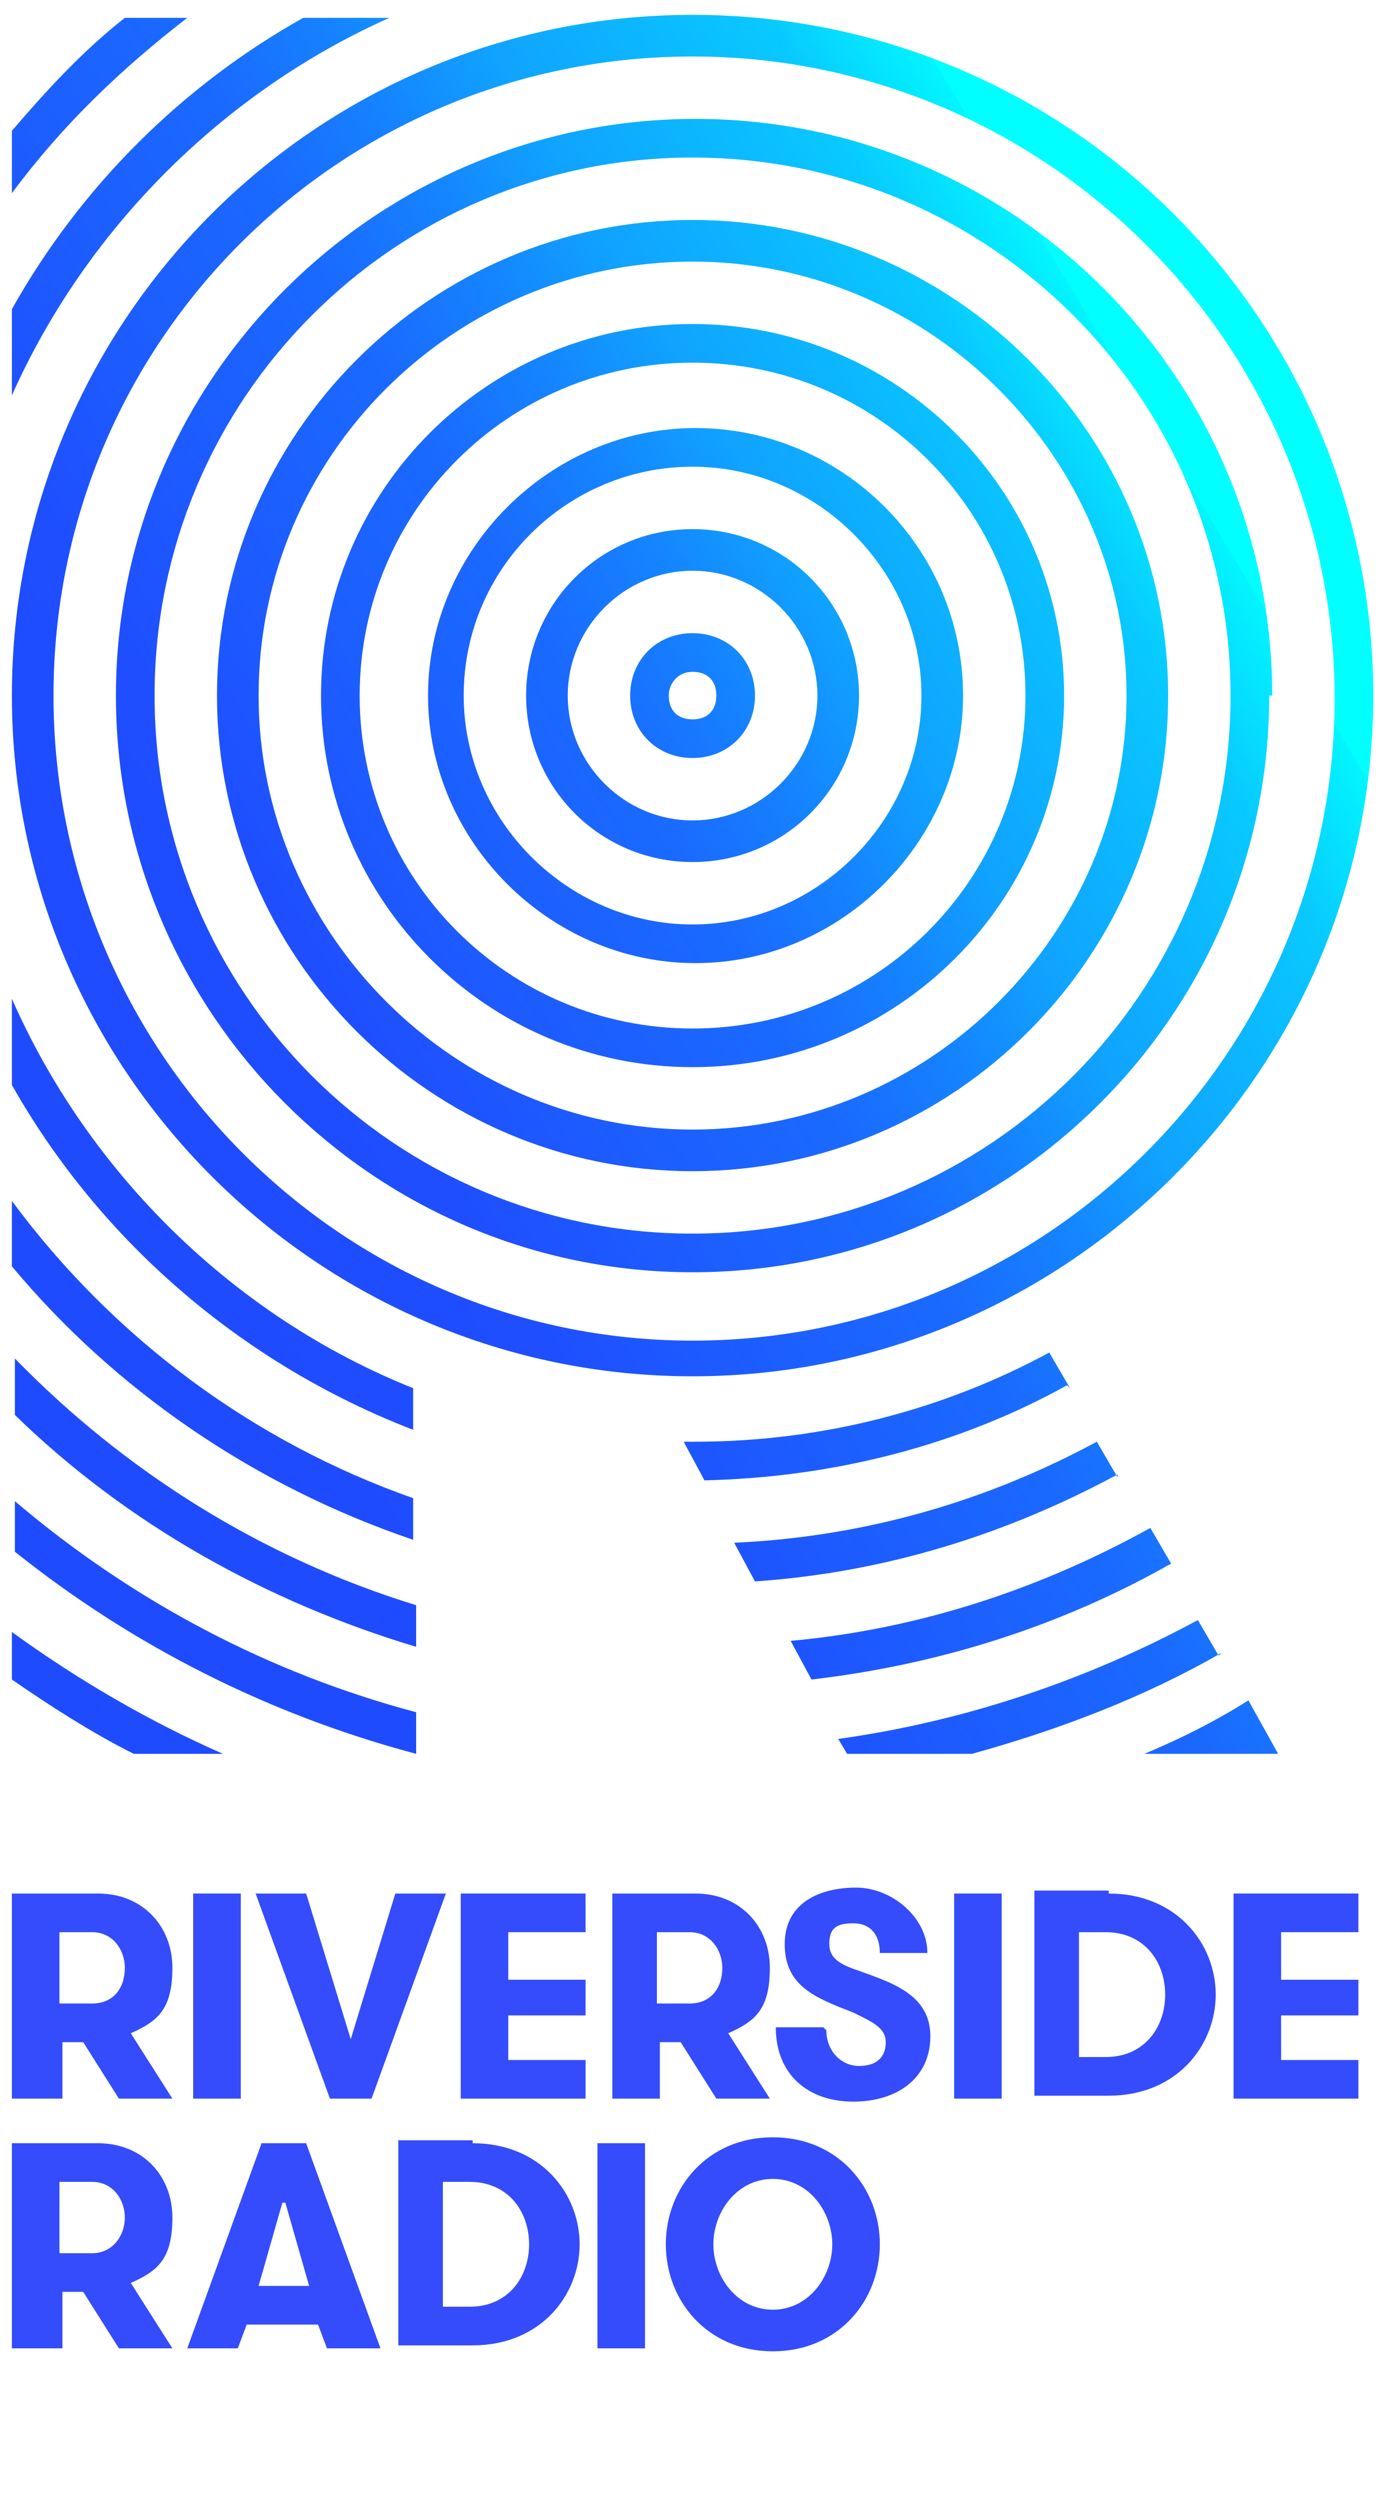<?xml version="1.0" encoding="UTF-8"?>
<svg id="Layer_1" xmlns="http://www.w3.org/2000/svg" xmlns:xlink="http://www.w3.org/1999/xlink" version="1.1" viewBox="0 0 47.1 84.1">
  <!-- Generator: Adobe Illustrator 29.7.1, SVG Export Plug-In . SVG Version: 2.1.1 Build 8)  -->
  <defs>
    <style>
      .st0 {
        fill: url(#linear-gradient);
      }

      .st1 {
        fill: #344cfb;
      }
    </style>
    <linearGradient id="linear-gradient" x1="5.5" y1="40.7" x2="41.6" y2="18.9" gradientUnits="userSpaceOnUse">
      <stop offset="0" stop-color="#1f4bff"/>
      <stop offset=".2" stop-color="#1e4eff"/>
      <stop offset=".3" stop-color="#1d59ff"/>
      <stop offset=".5" stop-color="#1a6aff"/>
      <stop offset=".6" stop-color="#1582ff"/>
      <stop offset=".7" stop-color="#10a2ff"/>
      <stop offset=".9" stop-color="#09c8ff"/>
      <stop offset="1" stop-color="#02f5ff"/>
      <stop offset="1" stop-color="aqua"/>
    </linearGradient>
  </defs>
  <path class="st0" d="M39.3,23.4c0-8.8-7.2-16-16-16s-16,7.2-16,16,7.2,16,16,16,16-7.2,16-16ZM8.7,23.4c0-8.1,6.6-14.6,14.6-14.6s14.6,6.6,14.6,14.6-6.6,14.6-14.6,14.6-14.6-6.6-14.6-14.6ZM35.8,23.4c0-6.9-5.6-12.5-12.5-12.5s-12.5,5.6-12.5,12.5,5.6,12.5,12.5,12.5,12.5-5.6,12.5-12.5ZM12.1,23.4c0-6.2,5-11.2,11.2-11.2s11.2,5,11.2,11.2-5,11.2-11.2,11.2-11.2-5-11.2-11.2ZM28.9,23.4c0-3.1-2.5-5.6-5.6-5.6s-5.6,2.5-5.6,5.6,2.5,5.6,5.6,5.6,5.6-2.5,5.6-5.6ZM19.1,23.4c0-2.3,1.9-4.2,4.2-4.2s4.2,1.9,4.2,4.2-1.9,4.2-4.2,4.2-4.2-1.9-4.2-4.2ZM32.4,23.4c0-5-4.1-9-9-9s-9,4.1-9,9,4.1,9,9,9,9-4.1,9-9ZM15.6,23.4c0-4.3,3.5-7.7,7.7-7.7s7.7,3.5,7.7,7.7-3.5,7.7-7.7,7.7-7.7-3.5-7.7-7.7ZM42,57.2l1,1.8h-4.5c1.2-.5,2.4-1.1,3.5-1.8ZM25.4,23.4c0-1.2-.9-2.1-2.1-2.1s-2.1.9-2.1,2.1.9,2.1,2.1,2.1,2.1-.9,2.1-2.1ZM22.5,23.4c0-.4.3-.8.8-.8s.8.3.8.8-.3.8-.8.8-.8-.3-.8-.8ZM14,55.4c-5-1.5-9.7-4.1-13.5-7.8v-1.9c3.7,3.8,8.3,6.7,13.5,8.3v1.4ZM.4,42.5v-2.1c3.4,4.6,8.1,8.1,13.5,10v1.4c-5.3-1.8-10-5-13.5-9.2ZM39.4,52.6c-3.7,2.1-7.8,3.4-12.1,3.9l-.7-1.3c4.4-.4,8.5-1.8,12.1-3.8l.7,1.2ZM37.6,49.6c-3.7,2-7.8,3.3-12.2,3.6l-.7-1.3c4.4-.2,8.5-1.4,12.2-3.4l.7,1.2ZM14,59c-4.9-1.3-9.5-3.6-13.5-6.8v-1.7c4,3.4,8.6,5.8,13.5,7.1v1.4ZM41.1,55.6c-2.6,1.5-5.5,2.6-8.4,3.4h-4.2l-.3-.5c4.3-.6,8.4-2,12.1-4l.7,1.2ZM7.5,59h-3c-1.4-.7-2.8-1.6-4.1-2.5v-1.6c2.2,1.6,4.6,3,7.1,4.1ZM.4,6.5v-2.1C1.6,3,2.8,1.7,4.2.6h2.1C4.1,2.3,2.1,4.2.4,6.5ZM46.2,23.4C46.2,10.8,36,.5,23.3.5S.4,10.8.4,23.4s10.3,22.9,22.9,22.9,22.9-10.3,22.9-22.9ZM1.8,23.4C1.8,11.5,11.4,1.9,23.3,1.9s21.6,9.7,21.6,21.6-9.7,21.6-21.6,21.6S1.8,35.3,1.8,23.4ZM35.9,46.6c-3.6,2-7.8,3.1-12.2,3.2l-.7-1.3c.1,0,.2,0,.4,0,4.3,0,8.4-1.1,11.9-3l.7,1.2ZM.4,13.3v-2.9C2.7,6.3,6.1,2.9,10.2.6h2.9C7.5,3.1,2.9,7.7.4,13.3ZM.4,36.5v-2.9c2.6,5.9,7.5,10.7,13.5,13.1v1.4c-5.7-2.2-10.5-6.3-13.5-11.6ZM42.8,23.4c0-10.7-8.7-19.4-19.4-19.4S3.9,12.7,3.9,23.4s8.7,19.4,19.4,19.4,19.4-8.7,19.4-19.4ZM5.2,23.4C5.2,13.4,13.3,5.3,23.3,5.3s18.1,8.1,18.1,18.1-8.1,18.1-18.1,18.1S5.2,33.4,5.2,23.4Z"/>
  <g>
    <path class="st1" d="M.4,63.7h2.9c1.5,0,2.5,1.1,2.5,2.5s-.5,1.8-1.4,2.2l1.4,2.2h-1.8l-1.2-1.9h-.7v1.9H.4v-6.9ZM4.2,66.2c0-.6-.4-1.2-1.1-1.2h-1.1v2.4h1.1c.7,0,1.1-.5,1.1-1.2Z"/>
    <rect class="st1" x="6.5" y="63.7" width="1.6" height="6.9"/>
    <polygon class="st1" points="12.5 70.6 11.1 70.6 8.6 63.7 10.3 63.7 11.8 68.6 13.3 63.7 15 63.7 12.5 70.6"/>
    <polygon class="st1" points="17.1 65 17.1 66.6 19.7 66.6 19.7 67.8 17.1 67.8 17.1 69.3 19.7 69.3 19.7 70.6 15.5 70.6 15.5 63.7 19.7 63.7 19.7 65 17.1 65"/>
    <path class="st1" d="M20.5,63.7h2.9c1.5,0,2.5,1.1,2.5,2.5s-.5,1.8-1.4,2.2l1.4,2.2h-1.8l-1.2-1.9h-.7v1.9h-1.6v-6.9ZM24.3,66.2c0-.6-.4-1.2-1.1-1.2h-1.1v2.4h1.1c.7,0,1.1-.5,1.1-1.2Z"/>
    <path class="st1" d="M27.8,68.3c0,.7.5,1.2,1.1,1.2s.9-.3.9-.8-.5-.7-1.1-1c-1.3-.5-2.3-.9-2.3-2.3s1.2-1.9,2.4-1.9,2.4,1,2.4,2.2h-1.6c0-.6-.3-1-.9-1s-.8.2-.8.7.4.7,1,.9c1.1.4,2.4.8,2.4,2.2s-1.1,2.2-2.6,2.2-2.6-.9-2.6-2.5h1.6Z"/>
    <rect class="st1" x="32.1" y="63.7" width="1.6" height="6.9"/>
    <path class="st1" d="M37.3,63.7c2.3,0,3.6,1.7,3.6,3.4s-1.3,3.4-3.6,3.4h-2.5v-6.9h2.5ZM36.3,65.1v4.1h.9c1.3,0,2-1,2-2.1s-.7-2.1-2-2.1h-.9Z"/>
    <polygon class="st1" points="43.1 65 43.1 66.6 45.7 66.6 45.7 67.8 43.1 67.8 43.1 69.3 45.7 69.3 45.7 70.6 41.5 70.6 41.5 63.7 45.7 63.7 45.7 65 43.1 65"/>
    <path class="st1" d="M.4,72.1h2.9c1.5,0,2.5,1.1,2.5,2.5s-.5,1.8-1.4,2.2l1.4,2.2h-1.8l-1.2-1.9h-.7v1.9H.4v-6.9ZM4.2,74.6c0-.6-.4-1.2-1.1-1.2h-1.1v2.4h1.1c.7,0,1.1-.6,1.1-1.2Z"/>
    <path class="st1" d="M11,79l-.3-.8h-2.4l-.3.8h-1.7l2.5-6.9h1.5l2.5,6.9h-1.7ZM9.5,74.1l-.8,2.8h1.7l-.8-2.8Z"/>
    <path class="st1" d="M15.9,72.1c2.3,0,3.6,1.7,3.6,3.4s-1.3,3.4-3.6,3.4h-2.5v-6.9h2.5ZM14.9,73.5v4.1h.9c1.3,0,2-1,2-2.1s-.7-2.1-2-2.1h-.9Z"/>
    <rect class="st1" x="20.1" y="72.1" width="1.6" height="6.9"/>
    <path class="st1" d="M22.4,75.5c0-1.9,1.4-3.6,3.6-3.6s3.6,1.7,3.6,3.6-1.4,3.6-3.6,3.6-3.6-1.7-3.6-3.6ZM28,75.5c0-1.1-.8-2.2-2-2.2s-2,1.1-2,2.2.8,2.2,2,2.2,2-1.1,2-2.2Z"/>
  </g>
</svg>